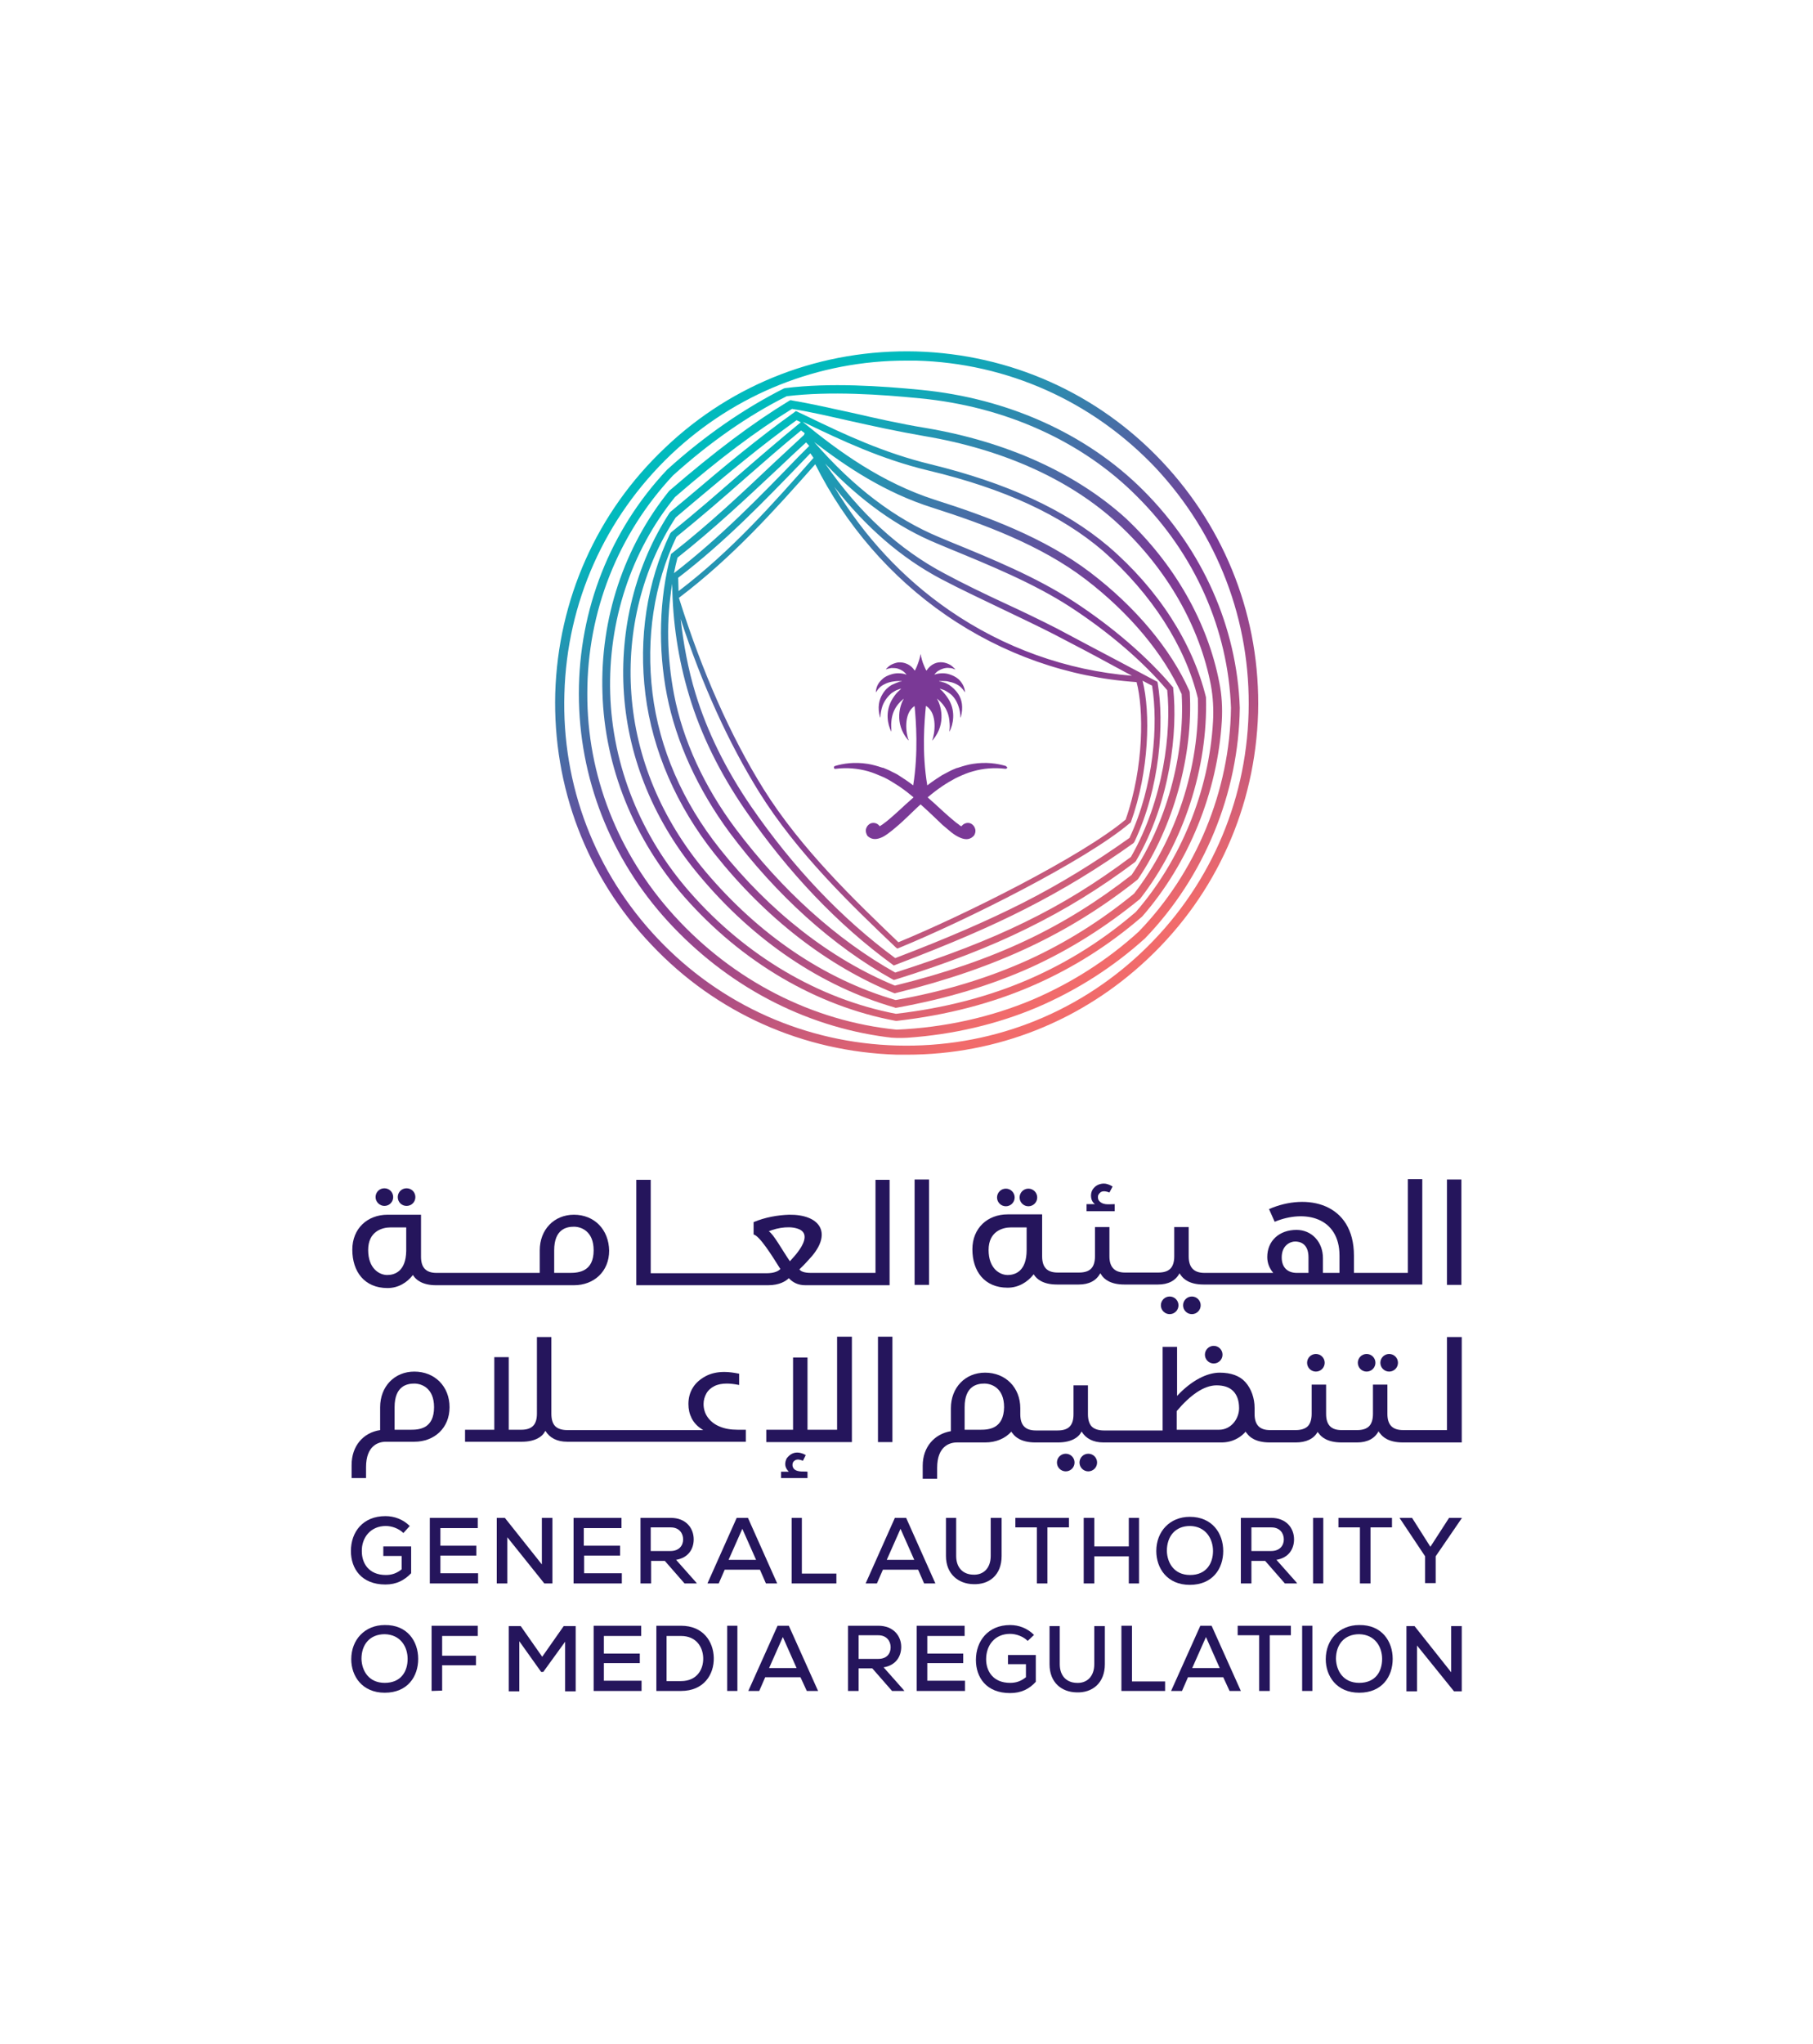 <?xml version="1.0" encoding="UTF-8"?>
<svg xmlns="http://www.w3.org/2000/svg" xmlns:xlink="http://www.w3.org/1999/xlink" version="1.1" id="Layer_1" x="0px" y="0px" viewBox="0 0 514.6 579.9" style="enable-background:new 0 0 514.6 579.9;" xml:space="preserve">
<style type="text/css">
	.st0{fill:#FFFFFF;}
	.st1{fill:#7A3996;}
	.st2{fill:url(#SVGID_1_);}
	.st3{fill:url(#SVGID_00000078024394790136510170000002224732629977579651_);}
	.st4{fill:url(#SVGID_00000178886774375524330430000013727649572151150513_);}
	.st5{fill:url(#SVGID_00000042708814692628597950000002272613807109548162_);}
	.st6{fill:#25155C;}
</style>
<rect y="0" class="st0" width="514.6" height="579.9"></rect>
<g>
	<g>
		<g>
			<path class="st1" d="M285.5,217.3c-2.4-0.7-5.6-1.2-9.4-0.6c-1.3,0.2-2.7,0.6-4.2,1.1c-0.1,0-0.3,0.1-0.4,0.1     c-0.7,0.3-1.5,0.6-2.2,1c-0.6,0.3-1.3,0.7-1.9,1c-1.4,0.9-2.8,1.8-4.2,2.9c-1.6-9.5-0.8-18.2-0.4-22.5c0,0,0,0,0.1,0     c3.3,2.1,2.4,8,1.7,9.7c0,0,0,0.1,0.1,0c4.2-4.9,2.1-10.4,1.3-11.7c0,0,0-0.1,0.1,0c0.6,0.5,1.1,1,1.5,1.5c1.3,1.6,1.8,3.4,1.9,5     c0.1,0.8,0.1,1.6,0,2.3c0,0.2,0,0.3,0,0.5l0,0l0,0c1.1-2.2,1.7-5.6,0-8.8c-0.5-0.9-1.1-1.7-1.9-2.6c-0.2-0.2-0.5-0.5-0.8-0.7     v-0.1c0.3,0.1,0.5,0.1,0.7,0.2c0.7,0.2,1.3,0.6,1.9,1c1.3,0.9,2.1,2.2,2.6,3.6c0.4,1.1,0.6,2.2,0.6,3.3h0.1     c0.8-2.9,0.3-5.1-0.7-6.6c-0.7-1.1-1.7-2-2.6-2.6c-0.7-0.4-1.3-0.7-1.9-0.8c-0.3-0.1-0.6-0.2-0.9-0.2v-0.1c0.3,0,0.6,0,0.9,0     c0.7,0,1.3,0,1.9,0.2c1.1,0.2,2,0.6,2.6,1c1.1,0.7,1.6,1.6,1.8,1.9h0.1c-0.1-1.5-0.9-2.7-1.8-3.6c-0.8-0.7-1.7-1.1-2.6-1.4     c-0.6-0.2-1.3-0.3-1.9-0.3c-0.8,0-1.7,0.1-2.4,0.4c0,0-0.1,0,0,0c0.6-0.9,1.5-1.4,2.4-1.7c0.6-0.2,1.3-0.3,1.9-0.2     c0.6,0,1.1,0.2,1.6,0.4c0,0,0.1,0,0-0.1c-0.5-0.5-1-1-1.6-1.3s-1.2-0.5-1.9-0.6c-1.7-0.2-3.4,0.5-4.6,2.3c0,0,0,0-0.1,0     c-0.2-0.4-0.4-0.8-0.6-1.3c-0.5-1.1-0.8-2.3-1-3.4c-0.2,1.2-0.6,2.4-1,3.4c-0.2,0.5-0.4,0.9-0.6,1.3c0,0,0,0-0.1,0     c-1.1-1.7-2.9-2.4-4.6-2.3c-0.6,0.1-1.3,0.3-1.9,0.6c-0.6,0.3-1.1,0.7-1.6,1.3v0.1c0.4-0.2,1-0.3,1.5-0.4c0.6,0,1.3,0,1.9,0.2     c0.9,0.3,1.8,0.8,2.4,1.7c0,0,0,0.1,0,0c-0.7-0.3-1.5-0.4-2.4-0.4c-0.6,0-1.3,0.1-1.9,0.3c-1,0.3-1.9,0.7-2.6,1.4     c-1,0.9-1.7,2-1.8,3.6c0,0,0,0.1,0.1,0c0.2-0.3,0.7-1.2,1.8-1.9c0.7-0.4,1.5-0.8,2.6-1c0.6-0.1,1.2-0.2,1.9-0.2     c0.3,0,0.6,0,0.9,0v0.1c-0.3,0-0.6,0.1-0.9,0.2c-0.6,0.2-1.2,0.5-1.9,0.8c-1,0.6-1.9,1.4-2.6,2.6c-1,1.6-1.5,3.8-0.7,6.6h0.1     c0-1,0.2-2.1,0.6-3.3c0.5-1.3,1.4-2.6,2.6-3.6c0.6-0.4,1.2-0.8,1.9-1c0.2-0.1,0.5-0.2,0.7-0.2c0,0,0.1,0,0,0.1     c-0.3,0.2-0.5,0.5-0.8,0.7c-0.8,0.8-1.4,1.7-1.9,2.6c-1.7,3.3-1.1,6.6,0,8.8l0,0l0,0c0-0.2,0-0.3,0-0.5c0-0.7-0.1-1.4,0-2.3     c0.1-1.6,0.6-3.4,1.9-5c0.4-0.5,0.9-1,1.5-1.5h0.1c-0.9,1.4-2.9,6.8,1.3,11.7h0.1c-0.7-1.7-1.6-7.6,1.7-9.7l0,0     c0.4,4.3,1.1,13.1-0.4,22.5c-1.4-1.1-2.8-2-4.2-2.9c-0.6-0.4-1.3-0.7-1.9-1c-0.7-0.4-1.5-0.7-2.2-1c-0.1-0.1-0.3-0.1-0.4-0.1     c-1.5-0.5-2.9-0.9-4.2-1.1c-3.8-0.6-7-0.1-9.3,0.6c-0.2,0.1-0.3,0.2-0.3,0.4c0,0.3,0.2,0.5,0.5,0.4c3.3-0.4,6.3-0.1,9.2,0.7     c1.4,0.4,2.8,1,4.2,1.6c0.9,0.4,1.8,0.9,2.6,1.4c0.6,0.4,1.3,0.8,1.9,1.2c1.5,1,2.9,2.1,4.2,3.2c-1.5,1.3-2.9,2.6-4.2,3.8     c-0.7,0.6-1.3,1.2-1.9,1.7c-1,0.9-1.9,1.6-2.6,2.1c-0.3,0.2-0.6,0.4-0.9,0.6c-0.5-0.7-1.3-1.1-2.3-0.9c-0.4,0.1-0.7,0.3-1,0.6     s-0.5,0.7-0.6,1.1c-0.2,0.7,0.2,1.6,0.4,1.9c0.1,0.1,0.1,0.1,0.2,0.2c1.2,1,2.6,0.9,4.2,0.1c0.8-0.4,1.7-1.1,2.6-1.8     c0.6-0.5,1.2-1,1.9-1.6c1.6-1.4,3.3-3.1,5.2-4.9c0.3-0.3,0.7-0.6,1-0.9c0.3,0.3,0.7,0.6,1,0.9c1.9,1.7,3.6,3.4,5.2,4.9     c0.7,0.6,1.3,1.1,1.9,1.6c0.9,0.8,1.8,1.4,2.6,1.8c1.6,0.8,3,1,4.2-0.1c0.1-0.1,0.1-0.1,0.2-0.2c0.3-0.3,0.6-1.2,0.4-1.9     c-0.1-0.4-0.3-0.8-0.6-1.1c-0.3-0.3-0.6-0.5-1-0.6c-0.9-0.2-1.8,0.2-2.3,0.9c-0.3-0.1-0.6-0.3-0.9-0.6c-0.8-0.5-1.6-1.3-2.6-2.1     c-0.6-0.5-1.2-1.1-1.9-1.7c-1.3-1.2-2.7-2.5-4.2-3.8c1.3-1.1,2.7-2.2,4.2-3.2c0.6-0.4,1.2-0.8,1.9-1.2c0.9-0.5,1.7-1,2.6-1.4     c1.3-0.6,2.7-1.2,4.2-1.6c2.8-0.8,5.9-1.1,9.2-0.7c0.3,0,0.5-0.2,0.5-0.4C285.8,217.6,285.6,217.4,285.5,217.3"></path>
			<g>
				
					<linearGradient id="SVGID_1_" gradientUnits="userSpaceOnUse" x1="206.952" y1="466.807" x2="308.946" y2="292.567" gradientTransform="matrix(1 0 0 -1 0 580)">
					<stop offset="7.460167e-02" style="stop-color:#00BABD"></stop>
					<stop offset="7.781646e-02" style="stop-color:#01B9BD"></stop>
					<stop offset="0.287" style="stop-color:#4274A8"></stop>
					<stop offset="0.439" style="stop-color:#6A499B"></stop>
					<stop offset="0.516" style="stop-color:#7A3996"></stop>
					<stop offset="0.595" style="stop-color:#8A4090"></stop>
					<stop offset="0.749" style="stop-color:#B55281"></stop>
					<stop offset="0.941" style="stop-color:#F16B6B"></stop>
				</linearGradient>
				<path class="st2" d="M264.1,131.7c-13.2-3.2-24.5-8.5-34.4-13.3l-3.8-1.8l-0.5,0.4c-10.2,7.3-19.7,15.2-29.7,23.7l-5.4,4.5      l-0.2,0.2c-9.7,14.8-14.3,33.1-13,51.5c1.3,18.5,8.7,36.4,21.5,51.6c15.4,18.4,34.5,31.3,55.3,37.3l0.2,0.1h0.3      c14.4-2.6,27-6.4,38.5-11.6c10.9-5,20.9-11.3,30.7-19.3c12.3-15.8,19.3-37.1,18.7-57.2c-3.8-15.5-13.6-30.7-27.7-42.8      C302.3,144.6,285.8,137,264.1,131.7z M192.5,163.9c13.3-10.2,24.5-21.8,35.3-33l2.2-2.3c0.3,0.4,0.6,0.8,0.9,1.3      c-11.4,12.9-23.2,26.3-38.3,37.8C192.6,166.4,192.5,165.2,192.5,163.9z M319.5,232.5C307,243,273.7,259.6,255,267.3      c-12.3-11.8-27.6-26.4-38.3-43.5c-9.4-15.1-17.5-33.4-24-54.2c15.3-11.6,27.2-24.9,38.7-37.9c8.6,17.2,21.4,32,37.1,42.8      c16.1,11.1,34.8,17.7,54.1,19C324.6,200.9,324.8,217.5,319.5,232.5z M215.4,224.6c10.9,17.5,26.4,32.3,38.9,44.2l0.4,0.3      l0.5-0.2c18.8-7.7,52.9-24.7,65.5-35.4l0.2-0.1l0.1-0.2c5.2-14.4,5.6-31.1,3.3-40.1c0.9,0.5,1.9,1,2.7,1.4      c1.8,11,0.5,28.5-6.4,43.2c-10,7.1-19.6,13-30.2,18.4c-9.9,5-21.1,9.9-36.3,15.7c-15.2-11.2-28.9-25.6-40.9-43      c-7.2-10.5-12.5-21.3-15.8-32.1c-2.1-6.9-3.4-14-4.2-21.1C199.3,194.3,206.8,210.7,215.4,224.6z M269.4,173.1      c-13.2-9.1-24.3-21.1-32.6-35c8.9,11.4,19,20.2,30.4,26.2c5.5,2.9,11.3,5.6,16.9,8.3c5,2.4,10.1,4.8,15,7.3      c5.8,3,11.5,6,16.8,8.9c1.8,1,3.6,1.9,5.4,2.9C302.8,190.2,284.9,183.8,269.4,173.1z M226.6,129.6c-10.8,11.2-22.1,22.8-35.3,33      c0.3-1.5,0.6-2.9,1-4.4c10.4-8.2,19.8-17.1,28.9-25.6c2.5-2.4,5.1-4.8,7.6-7.1c0.3,0.3,0.6,0.7,0.9,1L226.6,129.6z M190.8,165.6      c0.1,10.8,1.7,21.4,4.8,31.7c3.3,11,8.7,22,16,32.6c12.2,17.7,26.2,32.4,41.7,43.7l0.4,0.3l0.5-0.2      c15.5-5.9,26.9-10.8,36.9-15.9c10.8-5.5,20.5-11.4,30.6-18.6l0.3-0.4c7.3-15.4,8.5-33.7,6.6-45l-0.1-0.4l-0.4-0.2      c-3.6-1.9-7.3-3.9-11.3-6c-5.3-2.8-11-5.8-16.8-8.9c-4.9-2.5-10.1-5-15.1-7.3c-5.6-2.6-11.4-5.4-16.8-8.3      c-12.9-6.8-24.3-17.3-33.9-31.2c10.1,10.6,20.6,18.1,31.8,22.7l3.1,1.3c11.9,4.9,24.2,9.9,34.7,16.7      c10.9,7.1,20.7,15.5,27.5,23.6c1.2,11.6-0.9,30.9-10.3,47.3c-9.9,7.4-19.4,13.3-30.1,18.5c-10.4,5.1-22.1,9.6-36.8,14.3      c-16.6-9.3-32.2-23.4-45.3-40.8c-8.9-11.9-15-25.1-17.5-38.2C189.3,186.4,189.1,175.7,190.8,165.6z M228.2,123.4      c-2.8,2.6-5.6,5.2-8.4,7.8c-9.1,8.6-18.5,17.5-29,25.7l-0.3,0.2l-0.1,0.3c-3.3,12.6-3.7,26.4-1.1,39.8      c2.6,13.3,8.8,26.8,17.8,39c13.3,17.8,29.3,32.2,46.2,41.6l0.4,0.2l0.4-0.1c15-4.7,26.9-9.3,37.4-14.5      c10.8-5.3,20.6-11.3,30.6-18.8l0.3-0.3c9.9-17,11.9-37,10.6-49V195l-0.2-0.2c-7-8.3-16.9-16.9-28.1-24.2      c-10.6-6.9-23-12-35-16.9l-3.1-1.3c-12.5-5.2-24.2-14-35.5-27c9.2,7.1,20.2,14.4,33.5,18.6c14.4,4.6,30.8,10.6,43.6,20.4      c12.4,9.5,22,21,27.2,32.5c1,17.3-4.4,36.9-14.2,51.3c-9.6,7.5-19.4,13.6-30,18.6c-10.8,5.1-23,9.3-37.2,12.8      c-18.4-7.6-35.5-21-49.6-38.7c-10.7-13.4-17.3-28.7-19.2-44.3s0.4-30.9,6.8-44.3c6.8-5.5,13.3-11.1,19.5-16.6      c5.4-4.7,10.5-9.2,15.9-13.6c0.3,0.3,0.7,0.5,1,0.8L228.2,123.4z M340,198.1c0.6,19.4-6.3,40.2-18.1,55.4      c-9.4,7.7-19.3,13.9-30,18.8c-11.3,5.1-23.6,8.9-37.7,11.4c-20.3-5.9-38.9-18.6-54-36.5c-12.5-14.9-19.7-32.3-21-50.4      c-1.3-17.9,3.2-35.7,12.6-50l5.2-4.4c9.9-8.3,19.2-16.1,29.1-23.2l1.2,0.6l-0.5,0.4c-5.6,4.6-11.2,9.4-16.6,14.1      c-6.3,5.5-12.8,11.2-19.7,16.7l-0.3,0.4c-6.6,13.8-9,29.6-7,45.6c2,15.9,8.8,31.6,19.7,45.3c14.4,18.1,31.9,31.7,50.8,39.4      l0.3,0.1l0.3-0.1c14.6-3.6,27-7.9,38-13.1c10.8-5.1,20.8-11.3,30.5-19l0.2-0.2c10.1-14.9,15.7-35.2,14.7-53l-0.1-0.4      c-5.3-11.9-15.3-23.8-28-33.5c-13.1-10-29.7-16.1-44.2-20.7c-15.2-4.9-27.4-13.8-37.3-21.9l-0.2-0.2l0.9,0.4      c10,4.8,21.4,10.2,34.8,13.4c21.4,5.1,37.6,12.6,49.5,22.8C326.8,168.4,336.4,183.2,340,198.1z"></path>
				
					<linearGradient id="SVGID_00000050627323270150066900000008092375181958503321_" gradientUnits="userSpaceOnUse" x1="206.904" y1="466.778" x2="308.897" y2="292.539" gradientTransform="matrix(1 0 0 -1 0 580)">
					<stop offset="7.460167e-02" style="stop-color:#00BABD"></stop>
					<stop offset="7.781646e-02" style="stop-color:#01B9BD"></stop>
					<stop offset="0.287" style="stop-color:#4274A8"></stop>
					<stop offset="0.439" style="stop-color:#6A499B"></stop>
					<stop offset="0.516" style="stop-color:#7A3996"></stop>
					<stop offset="0.595" style="stop-color:#8A4090"></stop>
					<stop offset="0.749" style="stop-color:#B55281"></stop>
					<stop offset="0.941" style="stop-color:#F16B6B"></stop>
				</linearGradient>
				<path style="fill:url(#SVGID_00000050627323270150066900000008092375181958503321_);" d="M262.7,121.4      c-7.4-1.2-14.3-2.8-20.9-4.3c-6-1.3-11.7-2.6-17-3.5l-0.4-0.1l-0.4,0.2c-10.5,6.4-21,14.3-34,25.5l-0.1,0.1      c-12.8,15.9-19.6,36.2-18.9,57.3c0.6,20.9,8.9,41.5,23.3,57.9c16.2,18.4,37.4,30.9,59.9,35.1h0.2h0.2c14.1-1.6,27.2-5,39-10.2      c11.1-4.9,21.1-11.2,30.6-19.4c13.2-15.1,21.4-35.3,22.6-55.5c0.2-3.7,0-7.4-0.7-10.8c-3.3-17.2-12.8-33.8-26.7-46.8      C305.3,134.2,285.8,125.3,262.7,121.4z M344.3,204.7c-1.1,19.7-9.2,39.4-21.9,54c-9.2,7.9-19,14.1-29.9,18.9      c-11.6,5.1-24.4,8.4-38.2,10c-21.9-4.2-42.6-16.4-58.4-34.4c-14.1-16-22.1-36.1-22.7-56.5c-0.6-20.5,5.9-40.3,18.4-55.7      c12.7-11,23-18.7,33.2-25c5.1,0.8,10.6,2.1,16.4,3.4c6.7,1.5,13.6,3,21.1,4.3c22.6,3.8,41.8,12.5,55.4,25.2      c13.6,12.7,22.8,28.8,26,45.5C344.3,197.7,344.5,201.2,344.3,204.7z"></path>
				
					<linearGradient id="SVGID_00000022518883290713623830000017594994578392241574_" gradientUnits="userSpaceOnUse" x1="206.726" y1="466.675" x2="308.72" y2="292.435" gradientTransform="matrix(1 0 0 -1 0 580)">
					<stop offset="7.460167e-02" style="stop-color:#00BABD"></stop>
					<stop offset="7.781646e-02" style="stop-color:#01B9BD"></stop>
					<stop offset="0.287" style="stop-color:#4274A8"></stop>
					<stop offset="0.439" style="stop-color:#6A499B"></stop>
					<stop offset="0.516" style="stop-color:#7A3996"></stop>
					<stop offset="0.595" style="stop-color:#8A4090"></stop>
					<stop offset="0.749" style="stop-color:#B55281"></stop>
					<stop offset="0.941" style="stop-color:#F16B6B"></stop>
				</linearGradient>
				<path style="fill:url(#SVGID_00000022518883290713623830000017594994578392241574_);" d="M261.4,110.6      c-11.3-1.1-25.8-2.1-38.5-0.5l-0.4,0.1c-11.3,5.7-22.5,13.4-33.1,23l-0.1,0.1c-16.1,17.1-25,39.6-25,63.5      c0,23.8,8.9,46.7,25.3,64.6c16.6,18.1,38.4,29.7,62,32.8c1.9,0.3,3.9,0.3,5.9,0.2c13-0.9,25.4-3.8,36.8-8.6      c11.2-4.8,21.5-11.3,30.7-19.6c16.8-17.4,26.6-41.2,26.9-65.4c-0.8-22.9-10.5-44.8-27.4-61.7C308.5,123.1,286.1,113,261.4,110.6      z M323.2,264.3c-8.9,8.1-19,14.5-29.9,19.2c-12.1,5.1-25.2,8-38.8,8.6c-23.9-2.4-46.4-13.9-63.2-32.4      c-15.9-17.5-24.7-39.8-24.6-63c0-23.2,8.7-45.1,24.3-61.8c10.4-9.4,21.3-17,32.3-22.5c12.4-1.5,26.7-0.5,37.8,0.6      c24.2,2.3,46.1,12.2,61.6,27.8c16.5,16.4,25.9,37.8,26.7,60C349.1,224.3,339.5,247.5,323.2,264.3z"></path>
				
					<linearGradient id="SVGID_00000029018209467929120940000000155911115741663153_" gradientUnits="userSpaceOnUse" x1="206.726" y1="466.973" x2="309.089" y2="292.103" gradientTransform="matrix(1 0 0 -1 0 580)">
					<stop offset="7.460167e-02" style="stop-color:#00BABD"></stop>
					<stop offset="7.781646e-02" style="stop-color:#01B9BD"></stop>
					<stop offset="0.287" style="stop-color:#4274A8"></stop>
					<stop offset="0.439" style="stop-color:#6A499B"></stop>
					<stop offset="0.516" style="stop-color:#7A3996"></stop>
					<stop offset="0.595" style="stop-color:#8A4090"></stop>
					<stop offset="0.749" style="stop-color:#B55281"></stop>
					<stop offset="0.941" style="stop-color:#F16B6B"></stop>
				</linearGradient>
				<path style="fill:url(#SVGID_00000029018209467929120940000000155911115741663153_);" d="M329.8,130.9      c-18.3-19.4-43.1-30.4-69.7-31.2c-26.7-0.7-52,8.9-71.3,27.3c-19.4,18.3-30.4,43.1-31.2,69.7c-0.7,26.6,8.9,52,27.3,71.3      c18.3,19.4,43.1,30.4,69.7,31.2c0.9,0,1.9,0,2.8,0c25.6,0,49.8-9.6,68.5-27.3c19.4-18.3,30.4-43.1,31.2-69.7      C357.8,175.6,348.1,150.3,329.8,130.9z M354.4,202.2c-0.7,25.9-11.5,50.1-30.3,67.9c-18.8,17.8-43.5,27.2-69.5,26.5      c-25.9-0.7-50.1-11.5-67.9-30.3s-27.3-43.5-26.5-69.5c0.7-25.9,11.5-50,30.3-67.9c18.2-17.2,41.8-26.6,66.7-26.6      c0.9,0,1.8,0,2.8,0c25.9,0.7,50,11.5,67.9,30.3C345.7,151.6,355.1,176.2,354.4,202.2z"></path>
			</g>
		</g>
	</g>
	<g>
		<g>
			<path class="st6" d="M114.5,434.9c-1.3-1.3-3.3-2-5-2c-4.3,0-6.9,3.3-6.8,7.2c0,3.4,2,6.7,6.8,6.7c1.6,0,3-0.4,4.5-1.6v-3.8h-5.2     v-2.7h7.9v7.6c-1.9,2-4.2,3.2-7.3,3.2c-6.8,0-9.8-4.5-9.8-9.5c0-5.4,3.4-9.9,9.8-9.9c2.5,0,5,0.9,6.9,2.8L114.5,434.9z"></path>
			<path class="st6" d="M135.7,449.2H122c0-6.2,0-12.4,0-18.6h13.6v2.9H125v5h10.2v2.8H125v5h10.7V449.2z"></path>
			<path class="st6" d="M153.8,443.8v-13.2h3v18.6h-2.3L144,436.1v13.1h-3v-18.6h2.3L153.8,443.8z"></path>
			<path class="st6" d="M176.5,449.2h-13.7c0-6.2,0-12.4,0-18.6h13.6v2.9h-10.7v5H176v2.8h-10.2v5h10.7V449.2z"></path>
			<path class="st6" d="M197.8,449.2h-3.5l-5.6-6.4h-3.9v6.4h-3v-18.6c2.9,0,5.8,0,8.6,0c4.3,0,6.5,2.9,6.5,6.1c0,2.6-1.4,5.2-5,5.8     l5.5,6.2L197.8,449.2z M184.7,433.3v6.7h5.6c2.5,0,3.6-1.6,3.6-3.3c0-1.7-1.1-3.4-3.5-3.4L184.7,433.3L184.7,433.3z"></path>
			<path class="st6" d="M215.7,445.3h-10l-1.7,3.9h-3.2l8.3-18.6h3.2l8.3,18.6h-3.2L215.7,445.3z M210.7,433.7l-3.9,8.8h7.8     L210.7,433.7z"></path>
			<path class="st6" d="M227.6,430.6v15.8h9.8v2.8h-12.7v-18.6L227.6,430.6L227.6,430.6z"></path>
			<path class="st6" d="M260.6,445.3h-10l-1.7,3.9h-3.2l8.3-18.6h3.2l8.3,18.6h-3.2L260.6,445.3z M255.6,433.7l-3.9,8.8h7.8     L255.6,433.7z"></path>
			<path class="st6" d="M284.3,430.6v10.8c0,5.5-3.6,8.2-8.1,8c-4.1-0.1-7.7-2.8-7.7-8v-10.8h2.9v10.8c0,3.4,2,5.2,4.7,5.3     c3,0.2,5.1-1.8,5.1-5.3v-10.8H284.3z"></path>
			<path class="st6" d="M294.3,433.3h-6.1v-2.7c5.3,0,9.8,0,15.2,0v2.7h-6.1v15.9h-3V433.3z"></path>
			<path class="st6" d="M320.4,449.2v-7.7h-9.8v7.7h-3v-18.6h3v8.1h9.8v-8.1h2.9v18.6H320.4z"></path>
			<path class="st6" d="M347.2,440c0,5-3,9.6-9.5,9.6c-6.4,0-9.5-4.7-9.5-9.6c0-5.6,3.9-9.7,9.5-9.7     C344.1,430.3,347.2,435,347.2,440z M337.8,446.8c4.6,0,6.5-3.3,6.5-6.8c0-3.4-2-7-6.5-7.1c-4.3,0-6.6,3-6.6,7.1     C331.3,443.3,333.2,446.8,337.8,446.8z"></path>
			<path class="st6" d="M368.2,449.2h-3.5l-5.6-6.4h-3.9v6.4h-3v-18.6c2.9,0,5.8,0,8.6,0c4.3,0,6.5,2.9,6.5,6.1c0,2.6-1.4,5.2-5,5.8     l5.5,6.2L368.2,449.2z M355.2,433.3v6.7h5.6c2.5,0,3.6-1.6,3.6-3.3c0-1.7-1.1-3.4-3.5-3.4L355.2,433.3L355.2,433.3z"></path>
			<path class="st6" d="M372.7,449.2v-18.6h2.9v18.6H372.7z"></path>
			<path class="st6" d="M386,433.3h-6.1v-2.7c5.3,0,9.8,0,15.2,0v2.7H389v15.9h-3V433.3z"></path>
			<path class="st6" d="M406,438.8l5.3-8.2h3.6v0.1l-7.4,10.8v7.6h-3v-7.6l-7.2-10.8v-0.1h3.5L406,438.8z"></path>
			<path class="st6" d="M118.7,470.6c0,5-3,9.6-9.5,9.6c-6.4,0-9.5-4.7-9.5-9.5c0-5.6,3.9-9.7,9.5-9.7     C115.6,460.9,118.7,465.6,118.7,470.6z M109.2,477.4c4.6,0,6.5-3.2,6.5-6.8c0-3.4-2-6.9-6.5-7c-4.3,0-6.6,3-6.6,7     C102.7,473.9,104.6,477.4,109.2,477.4z"></path>
			<path class="st6" d="M122.5,479.7v-18.5h13.1v2.9h-10.1v5.6h9.6v2.7h-9.6v7.2L122.5,479.7L122.5,479.7z"></path>
			<path class="st6" d="M160.5,465.6l-6.3,8.7h-0.6l-6.2-8.7v14.2h-3v-18.5c1.2,0,2.2,0,3.4,0l6.1,8.7l6.1-8.7h3.4v18.5h-3v-14.2     H160.5z"></path>
			<path class="st6" d="M182.1,479.7h-13.6c0-6.2,0-12.3,0-18.5H182v2.9h-10.6v5h10.2v2.7h-10.2v5h10.7L182.1,479.7L182.1,479.7z"></path>
			<path class="st6" d="M193.3,461.2c6.3,0,9.2,4.5,9.3,9.1c0.1,4.7-2.8,9.4-9.3,9.4c-2.2,0-4.8,0-7,0v-18.5H193.3z M189.2,476.9     h4.1c4.5,0,6.4-3.3,6.3-6.6c-0.1-3.1-2-6.2-6.3-6.2h-4.1V476.9z"></path>
			<path class="st6" d="M206.4,479.7v-18.5h2.9v18.5H206.4z"></path>
			<path class="st6" d="M227.2,475.8h-10l-1.7,3.9h-3.1l8.3-18.5h3.2l8.3,18.5H229L227.2,475.8z M222.2,464.4l-3.9,8.8h7.8     L222.2,464.4z"></path>
			<path class="st6" d="M256.7,479.7h-3.5l-5.6-6.4h-3.9v6.4h-3v-18.5c2.9,0,5.7,0,8.6,0c4.3,0,6.5,2.9,6.5,6c0,2.6-1.4,5.2-5,5.8     l5.5,6.2L256.7,479.7z M243.7,463.9v6.7h5.6c2.5,0,3.5-1.6,3.5-3.3c0-1.7-1.1-3.4-3.5-3.4L243.7,463.9L243.7,463.9z"></path>
			<path class="st6" d="M273.8,479.7h-13.6c0-6.2,0-12.3,0-18.5h13.6v2.9h-10.6v5h10.2v2.7h-10.2v5h10.7v2.9H273.8z"></path>
			<path class="st6" d="M291.7,465.5c-1.3-1.3-3.3-2-5-2c-4.3,0-6.8,3.2-6.8,7.2c0,3.4,2,6.7,6.8,6.7c1.6,0,3-0.4,4.5-1.6v-3.7h-5.1     v-2.6h7.9v7.6c-1.8,2-4.1,3.2-7.3,3.2c-6.8,0-9.7-4.5-9.7-9.4c0-5.3,3.4-9.9,9.7-9.9c2.5,0,4.9,0.9,6.8,2.8L291.7,465.5z"></path>
			<path class="st6" d="M313.6,461.3v10.8c0,5.4-3.6,8.2-8.1,8c-4.1-0.1-7.6-2.7-7.6-8v-10.8h2.9v10.8c0,3.4,2,5.2,4.7,5.3     c3,0.2,5.1-1.8,5.1-5.3v-10.8H313.6z"></path>
			<path class="st6" d="M321.3,461.2V477h9.4v2.7h-12.4v-18.5H321.3z"></path>
			<path class="st6" d="M347.2,475.8h-10l-1.7,3.9h-3.1l8.3-18.5h3.2l8.3,18.5H349L347.2,475.8z M342.3,464.4l-3.9,8.8h7.8     L342.3,464.4z"></path>
			<path class="st6" d="M357.4,463.9h-6.1v-2.7c5.3,0,9.8,0,15.1,0v2.7h-6v15.8h-3V463.9z"></path>
			<path class="st6" d="M369.6,479.7v-18.5h2.9v18.5H369.6z"></path>
			<path class="st6" d="M395.3,470.6c0,5-3,9.6-9.5,9.6c-6.4,0-9.5-4.7-9.5-9.5c0-5.6,3.9-9.7,9.5-9.7     C392.2,460.9,395.3,465.6,395.3,470.6z M385.8,477.4c4.6,0,6.5-3.2,6.5-6.8c0-3.4-2-6.9-6.5-7c-4.3,0-6.6,3-6.6,7     C379.3,473.9,381.2,477.4,385.8,477.4z"></path>
			<path class="st6" d="M411.9,474.4v-13.1h3v18.5h-2.2l-10.5-13v13h-3v-18.5h2.3L411.9,474.4z"></path>
		</g>
		<g>
			<g>
				<g>
					<path class="st6" d="M399.6,334.6v26.5h-15.3v-4.9c0-14.9-13.3-17.9-24.1-13.2l1.6,3.6c8.7-3.6,18.4-1.2,18.4,9.6v4.9h-4.7       v-4.2c0-4.6-3.2-8-7.5-8c-4.9,0-8.3,3.1-8.3,7.7c0,1.7,0.6,3.2,1.7,4.5h-19.5c-3,0-4.5-1.5-4.5-4.7v-8.3h-4.1v8.3       c0,1.6-0.4,2.8-1.1,3.5s-1.8,1.1-3.4,1.1h-9.5c-3,0-4.4-1.6-4.4-4.6v-8.3h-4.1v8.3c0,1.6-0.4,2.8-1.1,3.5s-1.8,1.1-3.4,1.1       h-6.1c-3,0-4.4-1.5-4.4-4.6v-11.9H286c-5.7,0-10,3.9-10,9.9c0,6.2,3.4,10.9,10,10.9c3,0,5.6-1.5,7.4-3.8       c0.1,0.1,0.2,0.3,0.2,0.3c0.7,1,2.4,2.6,6.4,2.6h6.2c2.9,0,5-1.1,6.1-3.2c0.1,0.2,0.4,0.5,0.4,0.6c0.7,1,2.4,2.6,6.4,2.6h9.6       c2.9,0,5-1.1,6.1-3.2c0,0.1,0.4,0.6,0.4,0.6c0.7,1,2.4,2.6,6.4,2.6h62.1v-29.9h-4.1V334.6z M291.4,354.6c0,6-3.2,7.1-5.4,7.1       c-2.2,0-5.4-1.8-5.4-7.1c0-5.3,4-6.4,6.3-6.4h4.5V354.6z M371.4,361.1h-3.3c-2.4,0-4.3-1.3-4.3-4.4c0-3.4,2.4-4.5,3.8-4.5       c1.3,0,3.8,0.5,3.8,4.5V361.1z"></path>
				</g>
				<g>
					<rect x="410.7" y="334.6" class="st6" width="4.1" height="29.9"></rect>
				</g>
				<path class="st6" d="M316.4,341.6v2h-8v-2c0.8,0,1.6,0,2.4,0c-0.6-0.4-1-1.1-1.1-1.9c-0.1-0.7,0-1.5,0.4-2.2      c0.4-0.6,0.9-1.1,1.6-1.4s1.4-0.4,2.1-0.3c0.6,0.1,1.4,0.4,2,0.8l-0.9,1.7c-0.7-0.3-1.6-0.5-2.3-0.2c-0.4,0.2-0.7,0.6-0.9,1      c-0.1,0.4-0.1,0.9,0.1,1.3c0.4,0.7,1.2,1.1,2,1.2S315.5,341.6,316.4,341.6z"></path>
				<g>
					<g>
						<rect x="249.2" y="379.2" class="st6" width="4.1" height="29.9"></rect>
					</g>
					<g>
						<polygon class="st6" points="237.6,379.2 237.6,405.6 229.2,405.6 229.2,385.1 225.1,385.1 225.1,405.6 217.5,405.6         217.5,409.1 223.5,409.1 223.5,409.1 227.6,409.1 227.6,409.1 241.8,409.1 241.8,379.2       "></polygon>
						<path class="st6" d="M117.6,389.1c-5.6,0-9.7,4.2-9.7,10.1v6.5c-4.8,0.7-8.1,4.5-8.1,9.9v3.7h4.1v-3.1c0-6.1,3.5-7.2,5.6-7.2        h1.5h6.6c5.7,0,10-3.9,10-9.8C127.6,393.3,123.4,389.1,117.6,389.1z M116.6,405.6H112v-6.4c0-6.1,3.6-6.7,5.6-6.7        s5.6,1.2,5.6,6.7C123.2,405.3,119,405.6,116.6,405.6z"></path>
						<path class="st6" d="M204.3,404.7c-1.5-0.6-2.6-1.5-3.4-2.6c-0.8-1.1-1.2-2.4-1.2-3.8c0-1.1,0.3-2.1,0.8-3s1.3-1.6,2.3-2.1        s2.2-0.7,3.5-0.7c0.9,0,2,0.1,3.5,0.4v-3.2c-1.5-0.3-2.9-0.5-4.2-0.5c-2,0-3.8,0.4-5.3,1.2c-1.5,0.8-2.8,1.9-3.6,3.2        c-0.9,1.4-1.3,3-1.3,4.7c0,1.5,0.3,2.8,0.9,4c0.6,1.2,1.5,2.2,2.7,3l0.6,0.4H199h-1.4H195h-34c-1.5,0-2.7-0.4-3.4-1.1        s-1.1-1.9-1.1-3.5v-21.8h-4.1V401c0,3.2-1.4,4.6-4.5,4.6h-3.5V385h-4.1v20.6H132v3.4h16.1c4,0,5.8-1.6,6.4-2.6        c0-0.1,0.3-0.4,0.3-0.5c1.2,2,3.3,3.1,6.2,3.1h34h2.6h14.1v-3.4h-2.3C207.4,405.6,205.7,405.3,204.3,404.7z"></path>
						<path class="st6" d="M227,417.4c-0.8-0.1-1.6-0.4-1.9-1.1c-0.2-0.4-0.2-0.8-0.1-1.2c0.1-0.4,0.4-0.7,0.8-0.9        c0.6-0.3,1.4-0.1,2.1,0.2l0.8-1.6c-0.6-0.4-1.3-0.6-1.9-0.7c-0.7-0.1-1.4,0-2,0.3s-1.1,0.8-1.5,1.3c-0.3,0.6-0.5,1.3-0.4,2        s0.5,1.3,1,1.8c-0.7,0-1.5,0-2.2,0v1.8h7.5v-1.8C228.5,417.4,227.7,417.5,227,417.4z"></path>
					</g>
				</g>
				<g>
					<circle class="st6" cx="332" cy="370.3" r="2.5"></circle>
					<circle class="st6" cx="338.3" cy="370.3" r="2.5"></circle>
				</g>
				<g>
					<circle class="st6" cx="285.5" cy="339.7" r="2.5"></circle>
					<circle class="st6" cx="291.9" cy="339.7" r="2.5"></circle>
				</g>
				<g>
					<g>
						<path class="st6" d="M248.5,334.6v26.5h-17.3c-1.4,0-3.5,0.1-4.3-1c1.4-1.3,2.8-2.9,3.6-3.8c5.7-6.8,2-11.8-6.5-11.7        c-3.2,0.1-6.8,0.7-10.1,2.1v3.5c1.7,0.4,5.1,5.8,7.6,9.8c-0.5,0.5-1.5,1.2-4,1.2h-32.8v-26.5h-4.1v29.9H218        c3.3,0,5.1-1.2,5.9-2c1.1,1.2,2.6,2,4.7,2h23.9v-29.9h-4V334.6z M224.2,357.8c-2.2-3.2-4.7-7.8-6-8.5c2.6-1.1,6.6-1.7,9-0.4        c2.4,1.4,0.6,4.5-0.7,6.2C226,355.8,225.3,356.6,224.2,357.8z"></path>
					</g>
					<g>
						<rect x="259.6" y="334.6" class="st6" width="4.1" height="29.9"></rect>
					</g>
					<g>
						<path class="st6" d="M162.9,344.6c-5.6,0-9.7,4.2-9.7,10.1v6.4h-29.3c-3,0-4.4-1.5-4.4-4.6v-11.9H110c-5.7,0-10,3.9-10,9.9        c0,6.2,3.4,10.9,10,10.9c3,0,5.5-1.5,7.2-3.7c0.1,0.1,0.2,0.3,0.2,0.3c0.7,1,2.4,2.6,6.4,2.6h39.1c5.7,0,10-3.9,10-9.8        C172.8,348.8,168.7,344.6,162.9,344.6z M115.3,353.5L115.3,353.5v1.4c-0.1,5.8-3.3,6.8-5.4,6.8c-2.2,0-5.4-1.8-5.4-7.1        c0-5.3,4-6.4,6.3-6.4h4.5V353.5z M161.8,361.1h-4.5v-6.4c0-6.1,3.6-6.7,5.6-6.7s5.6,1.2,5.6,6.7        C168.5,360.7,164.3,361.1,161.8,361.1z"></path>
						<path class="st6" d="M109.1,342.1c1.4,0,2.5-1.1,2.5-2.5s-1.1-2.5-2.5-2.5s-2.5,1.1-2.5,2.5S107.8,342.1,109.1,342.1z"></path>
						<path class="st6" d="M115.4,342.1c1.4,0,2.5-1.1,2.5-2.5s-1.1-2.5-2.5-2.5s-2.5,1.1-2.5,2.5S114,342.1,115.4,342.1z"></path>
					</g>
				</g>
				<g>
					<path class="st6" d="M410.7,379.2v26.5h-12.4c-3.1,0-4.5-1.5-4.5-4.6v-8.3h-4.1v8.3c0,1.6-0.4,2.8-1.1,3.5s-1.8,1.1-3.4,1.1       h-4.4c-3,0-4.4-1.5-4.4-4.6v-8.3h-4.1v8.3c0,1.6-0.4,2.8-1.1,3.5s-1.9,1.1-3.4,1.1h-7.3c-3,0-4.4-1.5-4.4-4.6v-1.7l0,0       c0-2.7-0.9-5.4-2.6-7.3c-1.6-1.8-4.1-2.7-7.3-2.7c-3.6,0-8,2.2-12.1,6.6v-13.9H330v23.7h-16.7c-1.5,0-2.7-0.4-3.4-1.1       c-0.7-0.7-1.1-1.9-1.1-3.5V393h-4.1v8.2c0,3.2-1.4,4.6-4.5,4.6H294c-3,0-4.4-1.5-4.4-4.6v-1.4c0-0.1,0-0.2,0-0.3       c0-5.9-4.2-10.1-10-10.1c-5.6,0-9.7,4.2-9.7,10.1v6.5c-4.7,0.8-8,4.5-8,9.8v3.7h4.1v-3.1c0-6.1,3.5-7.2,5.6-7.2h8       c3.1,0,5.7-1.1,7.5-3.1v0.1c0,0.1,0.3,0.4,0.3,0.4c0.7,1,2.4,2.6,6.5,2.6h6.4c4,0,5.8-1.6,6.4-2.6c0-0.1,0.3-0.4,0.3-0.5       c1.2,2,3.3,3.1,6.2,3.1h33.5c1.7,0,3.2-0.4,4.6-1.2c0.9-0.5,1.7-1.2,2.3-1.9v0.1c0,0.1,0.3,0.4,0.3,0.4c0.7,1,2.4,2.6,6.5,2.6       h7.4c2.9,0,5.1-1,6.2-3c0,0.1,0.3,0.4,0.3,0.4c0.7,1,2.4,2.6,6.5,2.6h4.4c2.9,0,5-1.1,6.1-3.2c0,0.1,0.3,0.6,0.4,0.6       c0.7,1,2.4,2.6,6.5,2.6h12.6l0,0h4.1l0,0v-29.9h-4.2V379.2z M278.3,405.6h-4.5v-6.4c0-6.1,3.6-6.7,5.6-6.7s5.6,1.2,5.6,6.7       C284.9,405.3,280.7,405.6,278.3,405.6z M346,405.6h-12v-5.3c3.8-4.5,7.7-7.3,11.3-7.3c2,0,3.6,0.5,4.7,1.6s1.7,2.7,1.7,4.9       C351.7,402.4,349.5,405.6,346,405.6z"></path>
					<g>
						<circle class="st6" cx="302.5" cy="414.9" r="2.5"></circle>
						<circle class="st6" cx="308.9" cy="414.9" r="2.5"></circle>
					</g>
					<g>
						<circle class="st6" cx="387.9" cy="386.6" r="2.5"></circle>
						<circle class="st6" cx="394.3" cy="386.6" r="2.5"></circle>
					</g>
					<g>
						<circle class="st6" cx="373.5" cy="386.6" r="2.5"></circle>
					</g>
					<g>
						<circle class="st6" cx="344.5" cy="384.3" r="2.5"></circle>
					</g>
				</g>
			</g>
		</g>
	</g>
</g>
</svg>
